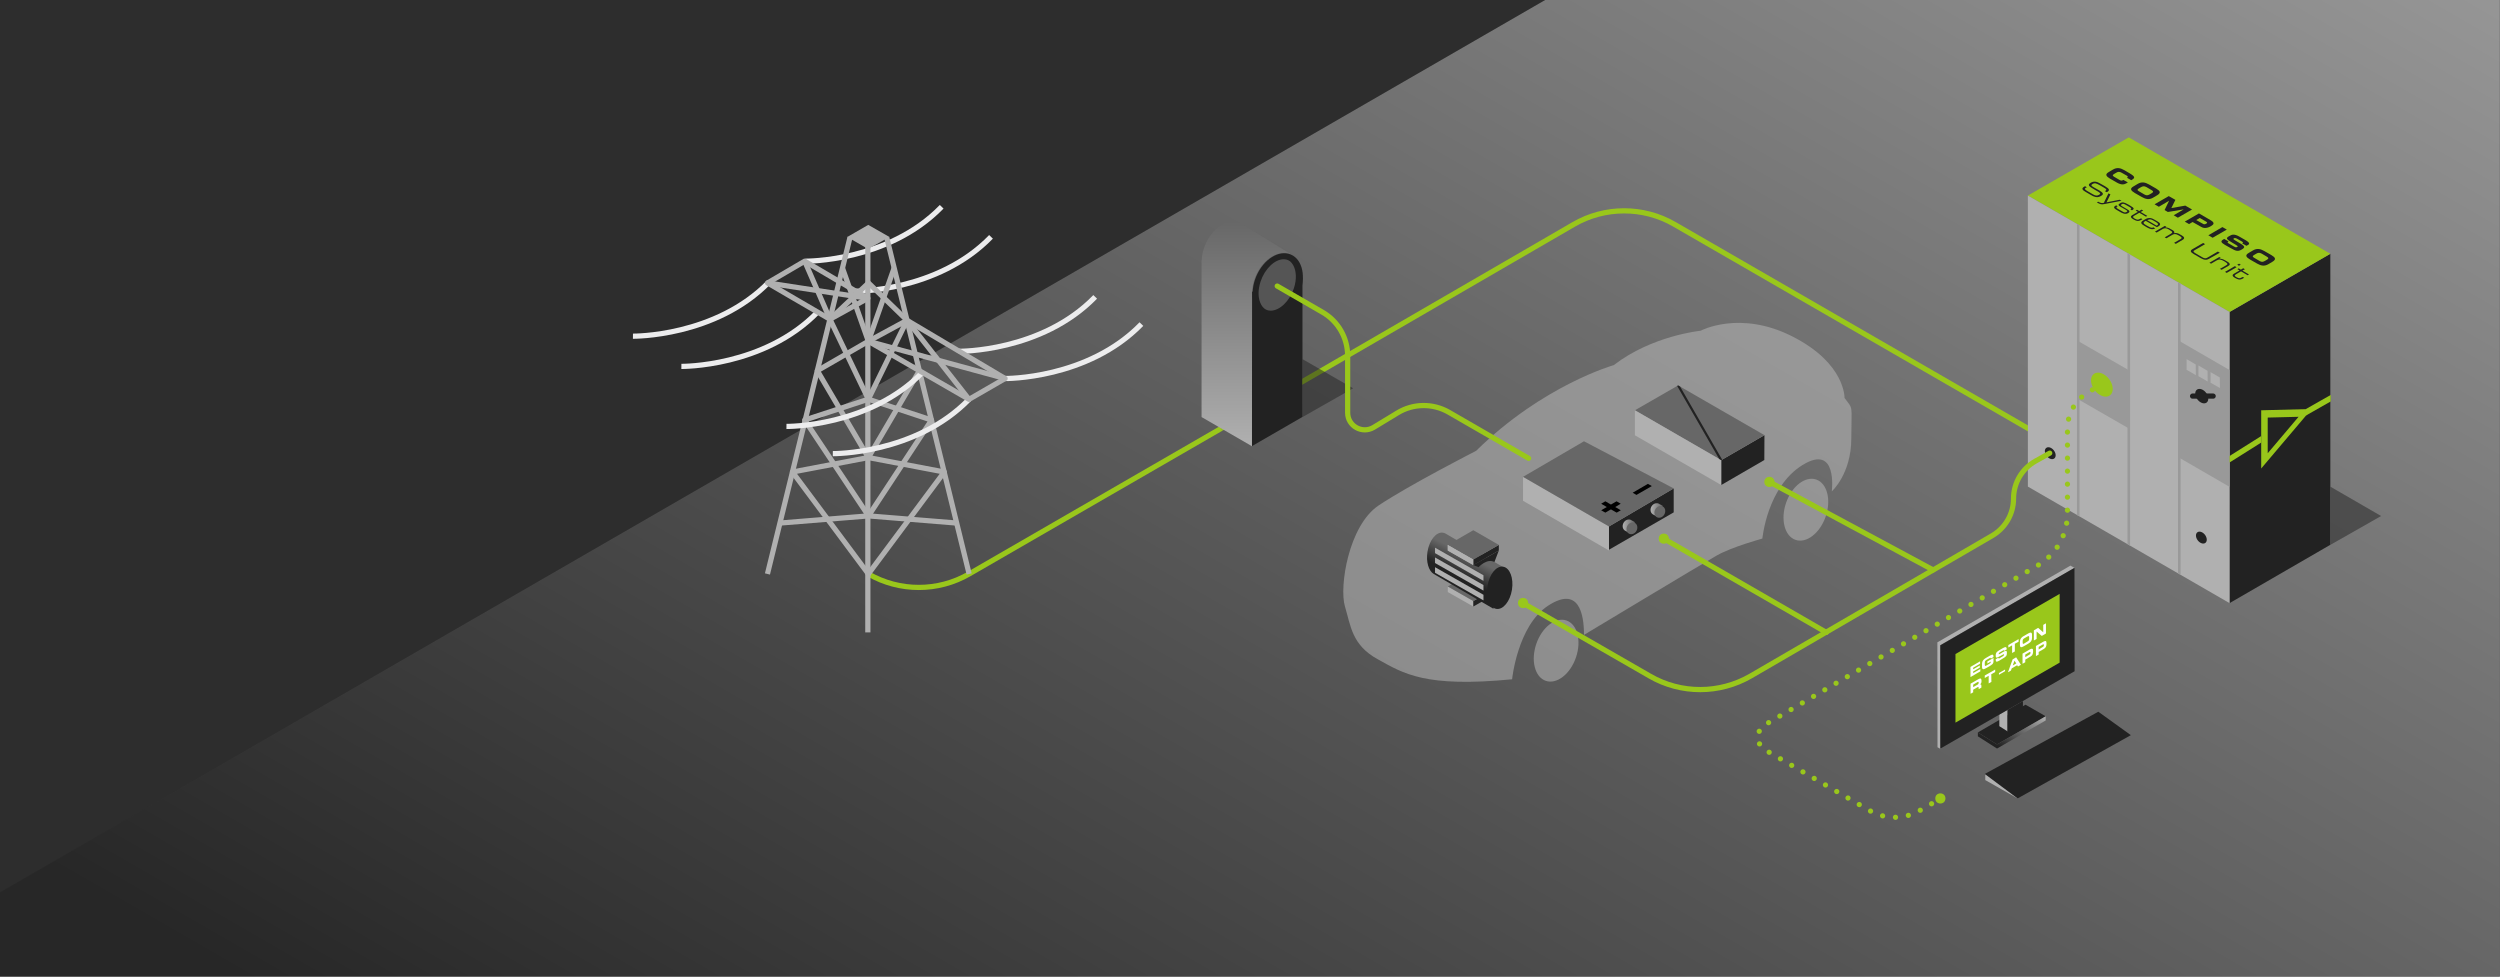 <?xml version="1.0" encoding="utf-8"?>
<!-- Generator: Adobe Illustrator 24.1.0, SVG Export Plug-In . SVG Version: 6.00 Build 0)  -->
<svg version="1.1" xmlns="http://www.w3.org/2000/svg" xmlns:xlink="http://www.w3.org/1999/xlink" x="0px" y="0px"
	 viewBox="0 0 1920 750" style="enable-background:new 0 0 1920 750;" xml:space="preserve">
<rect x="0" y="0" width="1920" height="750" fill="#808080" stroke="none"/>
<style type="text/css">
	.st0{fill:#2D2D2D;}
	.st1{opacity:0.5;fill:url(#SVGID_2_);}
	.st2{opacity:0.5;fill:url(#SVGID_5_);}
	.st3{opacity:0.5;fill:url(#SVGID_7_);}
	.st4{opacity:0.5;fill:url(#SVGID_8_);}
	.st5{opacity:0.5;fill:url(#SVGID_9_);}
	.st6{opacity:0.5;fill:url(#SVGID_10_);}
	.st7{opacity:0.5;fill:url(#SVGID_21_);}
	.st8{opacity:0.5;fill:url(#SVGID_22_);}
	.st9{opacity:0.6;}
	.st10{fill:#B0B0B0;}
	.st11{fill:none;stroke:#99C71B;stroke-width:4;stroke-linejoin:round;stroke-miterlimit:10;}
	.st12{opacity:0.5;fill:#222222;}
	.st13{fill:#222222;}
	.st14{fill:#99C71B;}
	.st15{clip-path:url(#SVGID_24_);}
	.st16{fill:none;stroke:#999999;stroke-width:2;stroke-miterlimit:10;}
	.st17{fill:#999999;}
	.st18{fill:none;stroke:#222222;stroke-width:4;stroke-linecap:round;stroke-miterlimit:10;}
	.st19{clip-path:url(#SVGID_25_);}
	.st20{fill:none;stroke:#99C71B;stroke-width:4;stroke-linecap:round;stroke-linejoin:round;stroke-miterlimit:10;}
	.st21{fill:url(#SVGID_26_);}
	.st22{clip-path:url(#SVGID_27_);}
	.st23{fill:url(#SVGID_28_);}
	.st24{clip-path:url(#SVGID_29_);}
	.st25{fill:url(#SVGID_30_);}
	.st26{clip-path:url(#SVGID_31_);}
	.st27{fill:url(#SVGID_32_);}
	.st28{clip-path:url(#SVGID_33_);}
	.st29{fill:url(#SVGID_34_);}
	.st30{clip-path:url(#SVGID_35_);}
	.st31{clip-path:url(#SVGID_36_);}
	.st32{fill:none;stroke:#ECECED;stroke-width:4;stroke-miterlimit:10;}
	.st33{fill:none;stroke:#B0B0B0;stroke-width:4;stroke-linejoin:round;stroke-miterlimit:10;}
	.st34{fill:url(#SVGID_37_);}
	.st35{fill:#555555;}
	.st36{clip-path:url(#SVGID_39_);}
	
		.st37{fill:none;stroke:#99C71B;stroke-width:4;stroke-linecap:round;stroke-linejoin:round;stroke-miterlimit:10;stroke-dasharray:0,10;}
	.st38{fill:#FFFFFF;}
	.st39{fill:none;stroke:#FFFFFF;stroke-width:4;stroke-linecap:round;stroke-linejoin:round;stroke-miterlimit:10;}
	.st40{clip-path:url(#SVGID_41_);}
	.st41{opacity:0.6;fill:#B0B0B0;}
	.st42{fill:none;stroke:#D9DADA;stroke-width:4;stroke-linecap:round;stroke-linejoin:round;stroke-miterlimit:10;}
	.st43{fill:#676767;}
	.st44{clip-path:url(#SVGID_43_);fill:none;stroke:#222222;stroke-width:1.395;stroke-miterlimit:10;}
	.st45{clip-path:url(#SVGID_45_);fill:none;stroke:#222222;stroke-width:1.395;stroke-miterlimit:10;}
	.st46{clip-path:url(#SVGID_47_);}
	.st47{fill:url(#SVGID_48_);}
	.st48{clip-path:url(#SVGID_50_);fill:none;stroke:#222222;stroke-width:1.395;stroke-miterlimit:10;}
	.st49{fill:url(#SVGID_51_);}
	.st50{fill:url(#SVGID_52_);}
	.st51{fill:url(#SVGID_53_);}
	.st52{clip-path:url(#SVGID_55_);fill:none;stroke:#222222;stroke-width:1.395;stroke-miterlimit:10;}
	.st53{clip-path:url(#SVGID_56_);}
	.st54{fill:#676767;fill-opacity:0.3;}
	.st55{opacity:0.3;fill:url(#SVGID_57_);}
	.st56{enable-background:new    ;}
	.st57{clip-path:url(#SVGID_59_);}
	.st58{fill:#ECECED;}
	.st59{opacity:0.3;fill:url(#SVGID_60_);}
	.st60{fill:url(#SVGID_61_);}
	.st61{opacity:0.3;fill:url(#SVGID_62_);}
	.st62{clip-path:url(#SVGID_64_);}
	.st63{fill:#C5C6C6;}
	.st64{fill:none;stroke:#B0B0B0;stroke-width:1.216;stroke-linejoin:round;stroke-miterlimit:10;}
	.st65{opacity:0.3;fill:#B0B0B0;}
	.st66{fill:#636362;}
	.st67{fill:#9C9D9D;}
	.st68{fill:#121212;}
	.st69{opacity:0.2;fill:#222222;}
	.st70{opacity:0.3;fill:url(#SVGID_65_);}
	.st71{clip-path:url(#SVGID_67_);}
	.st72{fill:#676767;stroke:#676767;stroke-width:2;stroke-miterlimit:10;}
	.st73{clip-path:url(#SVGID_69_);}
	.st74{fill:none;stroke:#767676;stroke-width:2;stroke-miterlimit:10;}
	.st75{clip-path:url(#SVGID_71_);}
	.st76{clip-path:url(#SVGID_72_);}
	.st77{clip-path:url(#SVGID_73_);}
	.st78{fill:url(#SVGID_74_);}
	.st79{fill:url(#SVGID_75_);}
	.st80{fill:url(#SVGID_76_);}
	.st81{fill:url(#SVGID_77_);}
	.st82{fill:url(#SVGID_78_);}
	.st83{fill:url(#SVGID_79_);}
	.st84{fill:#DFDFDF;}
	.st85{clip-path:url(#SVGID_81_);}
	.st86{clip-path:url(#SVGID_83_);}
	.st87{fill:url(#SVGID_84_);}
	.st88{clip-path:url(#SVGID_86_);fill:none;stroke:#222222;stroke-width:1.714;stroke-miterlimit:10;}
	.st89{clip-path:url(#SVGID_87_);}
	.st90{fill:url(#SVGID_88_);}
	.st91{clip-path:url(#SVGID_90_);}
	.st92{clip-path:url(#SVGID_92_);}
	.st93{opacity:0.3;fill:url(#SVGID_93_);}
	.st94{clip-path:url(#SVGID_95_);}
	.st95{clip-path:url(#SVGID_96_);}
	.st96{clip-path:url(#SVGID_97_);}
	.st97{fill:url(#SVGID_98_);}
	.st98{opacity:0.3;fill:url(#SVGID_99_);}
	.st99{clip-path:url(#SVGID_101_);}
	.st100{fill:url(#SVGID_102_);}
	.st101{clip-path:url(#SVGID_103_);}
	.st102{fill:url(#SVGID_104_);}
	.st103{fill:url(#SVGID_105_);}
	.st104{clip-path:url(#SVGID_107_);}
	.st105{clip-path:url(#SVGID_109_);}
	.st106{fill:url(#SVGID_110_);}
	.st107{fill:url(#SVGID_111_);}
	.st108{fill:none;stroke:#B0B0B0;stroke-linecap:round;stroke-miterlimit:10;}
	.st109{fill:url(#SVGID_112_);}
	.st110{clip-path:url(#SVGID_114_);}
	.st111{fill:url(#SVGID_115_);}
	.st112{clip-path:url(#SVGID_117_);}
	.st113{fill:url(#SVGID_118_);}
	.st114{clip-path:url(#SVGID_120_);}
	.st115{fill:url(#SVGID_121_);}
	.st116{clip-path:url(#SVGID_123_);}
	.st117{fill:url(#SVGID_124_);}
	.st118{fill:url(#SVGID_125_);}
	.st119{clip-path:url(#SVGID_127_);}
	.st120{clip-path:url(#SVGID_129_);}
	.st121{fill:none;stroke:#D9DADA;stroke-width:4;stroke-linecap:round;stroke-miterlimit:10;}
	.st122{clip-path:url(#SVGID_131_);}
</style>
<g id="bg">
	<rect x="-0.2" class="st0" width="1920" height="750"/>
</g>
<g id="fläche">
	<linearGradient id="SVGID_2_" gradientUnits="userSpaceOnUse" x1="705.829" y1="1157.619" x2="1510.589" y2="-236.265">
		<stop  offset="5.673892e-02" style="stop-color:#222222"/>
		<stop  offset="1" style="stop-color:#FFFFFF"/>
		<stop  offset="1" style="stop-color:#676767"/>
	</linearGradient>
	<polygon class="st1" points="1186.7,0 -0.2,685.4 -0.2,750 1919.8,750 1919.8,0 	"/>
</g>
<g id="illus">
	<g class="st9">
		
			<ellipse transform="matrix(0.324 -0.946 0.946 0.324 335.654 1468.225)" class="st10" cx="1194.8" cy="499.3" rx="24.5" ry="16.1"/>
		
			<ellipse transform="matrix(0.324 -0.946 0.946 0.324 567.799 1576.395)" class="st10" cx="1386.5" cy="391" rx="24.5" ry="16.1"/>
		<path class="st10" d="M1416.6,305.6c0,0,0.8-26.4-39.8-47.1c-40.6-20.7-70.7-4.5-70.7-4.5s-37.4,3.7-66.7,26.4
			c0,0-54.5,15.4-105.7,65.8c0,0-51.6,26.4-74.8,41.9c-23.2,15.4-30.5,62.6-26,77.6c4.5,15,5.3,29.7,25.2,40.6
			c19.9,11,36.2,21.9,103.2,15.4c0,0,4.1-41.1,27.6-56.5c23.6-15.4,27.6,6.1,27.6,22.4c0,0,90.6-54.5,102-61c11.4-6.5,35-13,35-13
			s3.7-39.8,30.9-56.5c27.2-16.7,22.4,20.3,22.4,20.3s15-13.4,15-40.6C1421.9,309.7,1423.5,315,1416.6,305.6z"/>
	</g>
	<path class="st11" d="M1597.3,352l-311.3-179.7c-24-13.9-53.6-13.8-77.5,0.1l-198.2,114.9L937.9,329"/>
	<polygon class="st12" points="1000.3,320.3 1039.2,298.2 1000.3,275.8 	"/>
	<path class="st11" d="M666.9,440.8L666.9,440.8c24,13.8,53.5,13.8,77.4,0L937.9,329"/>
	<g>
		<path class="st32" d="M656.4,223.7c0,0,63.5,0.7,104.7-41.8"/>
		<path class="st32" d="M618.5,200.6c0,0,63.5,0.7,104.7-41.8"/>
		<line class="st33" x1="666.5" y1="485.7" x2="666.5" y2="188.5"/>
		<line class="st33" x1="744.3" y1="440.8" x2="681" y2="182.4"/>
		<line class="st33" x1="589.4" y1="440.8" x2="652.8" y2="182.3"/>
		<polygon class="st10" points="650.7,182 666.7,191.2 683.1,182 666.8,172.7 		"/>
		<path class="st32" d="M771.9,290.7c0,0,63.5,0.7,104.7-41.8"/>
		<path class="st32" d="M736.4,269.8c0,0,63.5,0.7,104.7-41.8"/>
		<path class="st32" d="M523.3,281.4c0,0,63.5,0.7,104.7-41.8"/>
		<path class="st32" d="M486.1,258.2c0,0,63.5,0.7,104.7-41.8"/>
		<polygon class="st33" points="637.4,245.2 589.5,217.3 618,200.6 666.5,229.1 		"/>
		<line class="st33" x1="589.5" y1="217.3" x2="666.5" y2="229.1"/>
		<polyline class="st33" points="771.9,290.7 666.9,262.1 686.7,205.8 		"/>
		<polyline class="st33" points="706.1,284.7 666.9,351.4 725.2,362.5 666.9,440.8 608.6,362.5 666.9,351.4 627.7,284.7 
			666.9,262.1 647,205.8 		"/>
		<polyline class="st33" points="744.2,306.7 696.6,246 667,217.3 637.4,245.2 618,200.6 		"/>
		<polyline class="st33" points="696.6,246 666.9,306.6 715.4,322.6 667,396.2 734.6,401.7 		"/>
		<polyline class="st33" points="637.4,245.2 666.9,306.6 618,322.6 667,396.2 599.1,401.7 		"/>
		<path class="st32" d="M639.6,348.4c0,0,63.5,0.7,104.7-41.8"/>
		<path class="st32" d="M604,327.5c0,0,63.5,0.7,104.7-41.8"/>
		<polygon class="st33" points="696.6,246 771.9,290.7 744.2,306.7 666.9,262.1 		"/>
	</g>
	<g>
		<polygon class="st13" points="961.5,342.6 1000.3,320.2 1000.3,213.2 961.5,224.1 		"/>
		<linearGradient id="SVGID_5_" gradientUnits="userSpaceOnUse" x1="957.748" y1="342.58" x2="957.748" y2="170.147">
			<stop  offset="0" style="stop-color:#B0B0B0"/>
			<stop  offset="1" style="stop-color:#676767"/>
		</linearGradient>
		<path style="fill:url(#SVGID_5_);" d="M963.3,214.8c4.4-13.5,15.9-22.5,25.6-20.3c1.4,0.3,2.6,0.9,3.8,1.6l0,0l-38.7-24l0,0
			c-1.1-0.7-2.4-1.2-3.8-1.6c-9.7-2.3-21.2,6.8-25.6,20.3c-1,3.1-1.6,6.1-1.7,9l-0.1,0.1v6.3v114.1l38.7,22.4l0.1-118.5l0,0
			C961.7,221.1,962.3,217.9,963.3,214.8z"/>
		
			<ellipse transform="matrix(0.392 -0.92 0.92 0.392 395.421 1035.747)" class="st13" cx="980.9" cy="218.9" rx="25.7" ry="17.9"/>
		<path class="st35" d="M975.9,238.6c-0.7,0-1.3-0.1-1.9-0.2c-2.3-0.5-4.1-2-5.4-4.4c-2.5-4.5-2.7-11.1-0.5-17.7
			c3.2-9.8,10.9-17.2,17.8-17.2c0.7,0,1.3,0.1,1.9,0.2c2.3,0.5,4.1,2,5.4,4.4c2.5,4.5,2.7,11.1,0.5,17.7
			C990.5,231.2,982.8,238.6,975.9,238.6L975.9,238.6z"/>
	</g>
	<path class="st20" d="M980.9,219.7l34.8,20.1c12,6.9,19.3,19.7,19.3,33.5V317c0,10.2,11.2,16.5,20,11.2l18.3-11.1
		c12.1-7.4,27.2-7.5,39.4-0.5L1174,352"/>
	<circle class="st14" cx="1169.7" cy="463.1" r="3.9"/>
	<circle class="st14" cx="1277.8" cy="413.7" r="3.9"/>
	<circle class="st14" cx="1358.9" cy="370.1" r="3.9"/>
	<line class="st20" x1="1402.6" y1="485.7" x2="1277.8" y2="413.7"/>
	<line class="st20" x1="1484.6" y1="437.7" x2="1358.9" y2="370.1"/>
	<g>
		<g>
			<polygon class="st13" points="1789.7,194.9 1712.3,239.6 1712.3,463.2 1789.7,418.4 			"/>
			<polyline class="st14" points="1789.7,194.9 1634.9,105.5 1557.4,150.2 1712.3,239.6 1789.7,194.9 			"/>
			<polyline class="st10" points="1557.4,150.2 1557.4,373.7 1712.3,463.2 1712.3,239.6 1557.4,150.2 			"/>
			<g>
				<defs>
					<polyline id="SVGID_38_" points="1557.4,150.2 1557.4,373.7 1712.3,463.2 1712.3,239.6 1557.4,150.2 					"/>
				</defs>
				<clipPath id="SVGID_7_">
					<use xlink:href="#SVGID_38_"  style="overflow:visible;"/>
				</clipPath>
				<g style="clip-path:url(#SVGID_7_);">
					<line class="st16" x1="1634.9" y1="193.3" x2="1634.9" y2="419.4"/>
					<line class="st16" x1="1596.1" y1="171.3" x2="1596.1" y2="397.4"/>
					<line class="st16" x1="1673.7" y1="214.8" x2="1673.7" y2="441.9"/>
				</g>
			</g>
			<polygon class="st17" points="1634.9,284.3 1635.2,329.2 1596.1,306.7 1596.1,262 			"/>
			<polygon class="st17" points="1712.3,284.2 1712.3,373.9 1673.6,351.5 1673.6,261.8 			"/>
			<g>
				<polygon class="st10" points="1695.4,284.8 1695.5,293 1688.4,288.9 1688.4,280.7 				"/>
				<polygon class="st10" points="1704.8,289.9 1704.9,298 1697.7,293.9 1697.7,285.8 				"/>
				<polygon class="st10" points="1686.3,279.9 1686.4,288.1 1679.3,284 1679.3,275.8 				"/>
			</g>
			
				<ellipse transform="matrix(0.798 -0.602 0.602 0.798 147.643 1031.911)" class="st14" cx="1615" cy="295.4" rx="7" ry="10.3"/>
			
				<ellipse transform="matrix(0.798 -0.602 0.602 0.798 157.847 1079.877)" class="st13" cx="1691.7" cy="304.2" rx="4.2" ry="6.2"/>
			<line class="st18" x1="1699.7" y1="304.2" x2="1683.9" y2="304.2"/>
			<g>
				<path class="st14" d="M1741.6,320.7l23.7-0.6l-23.7,28V320.7 M1736.6,315.1v44.7l38.7-45.7L1736.6,315.1L1736.6,315.1z"/>
				<polygon class="st14" points="1736.6,339.9 1712.3,355.2 1712.3,350.2 1736.6,334.9 				"/>
				<polygon class="st14" points="1790,308.3 1771,319.1 1771,314.1 1790,303.3 				"/>
			</g>
		</g>
		<polygon class="st12" points="1789.8,418.4 1828.7,396.3 1789.8,373.8 		"/>
		<g>
			<path class="st13" d="M1635.4,133l-3.9-2.3c-3-1.7-5.6-2.3-8.7-0.5l-3.2,1.9c-3.2,1.8-2.1,3.3,0.9,5.1l5.4,3.1
				c3.4,1.9,5.5,1.5,7.3,0.4l1-0.6l-3.4-1.9c-1.4,0.8-2,0.6-3.5-0.3l-3.6-2.1c-1.6-0.9-1.3-1.5,0.3-2.4l1.2-0.7
				c1.3-0.8,2.5-1.1,4.3,0l3.7,2.1c1,0.6,1.3,1,0.6,1.5l-0.3,0.2l3.3,1.9C1639.8,136.7,1640.2,135.8,1635.4,133"/>
			<path class="st13" d="M1642.7,146.9c-1.6-0.9-1.3-1.5,0.3-2.4l1.2-0.7c1.3-0.8,2.5-1.1,4.3-0.1l3.9,2.3c1.8,1,1.3,1.7-0.1,2.5
				l-1.2,0.7c-1.6,0.9-2.5,1.1-4.1,0.2L1642.7,146.9 M1655.9,144.8l-5.4-3.1c-3-1.7-5.6-2.3-8.7-0.5l-3.2,1.9
				c-3.2,1.8-2.1,3.3,0.9,5.1l5.4,3.1c3,1.7,5.6,2.3,8.7,0.5l3.2-1.9C1659.9,148,1658.9,146.6,1655.9,144.8"/>
			<polyline class="st13" points="1683.5,160.9 1678.3,157.9 1667.6,159.8 1670.7,153.5 1665.6,150.6 1654.7,156.9 1658,158.8 
				1665.8,154.2 1665.8,154.3 1662.4,161.3 1664.9,162.8 1677.1,160.8 1677.1,160.8 1669.4,165.3 1672.6,167.2 1683.5,160.9 			"/>
			<path class="st13" d="M1686.7,169l2.7-1.6l4.9,2.8c1,0.6,1,1,0.2,1.5l-0.4,0.2c-0.6,0.4-1.5,0.5-2.2,0L1686.7,169 M1697.9,169.2
				l-9.1-5.3l-10.9,6.3l3.3,1.9l2.7-1.6l6.7,3.8c2.4,1.4,4.9,0.7,6.6-0.2l0.9-0.5C1700.2,172.4,1701.1,171.1,1697.9,169.2"/>
			<polyline class="st13" points="1710.2,176.3 1706.8,174.4 1696,180.7 1699.3,182.6 1710.2,176.3 			"/>
			<path class="st13" d="M1724.7,184.5l-4.7-2.7c-4.2-2.4-5.9-1.7-7.9-0.5c-2.7,1.5-2.7,2.2,2.3,5.1c4.3,2.5,4.7,2.8,3.7,3.3
				c-0.8,0.5-1.6,0.1-2.3-0.3l-4.1-2.4c-1-0.6-1.3-0.9-0.2-1.6l-3.3-1.9l-0.7,0.4c-2.4,1.4-1.7,2.4,1.3,4.2l4.1,2.3
				c4.5,2.6,5.9,2.9,8.8,1.2c3.1-1.8,2.3-2.7-2.6-5.5c-0.1-0.1-0.3-0.2-0.4-0.2c-0.3-0.2-0.6-0.3-0.8-0.5c-2.8-1.6-3.1-1.9-2.2-2.4
				c0.6-0.3,1.3-0.2,2.1,0.2l3.7,2.1c1.5,0.9,1.3,1.1,0.5,1.6l3.3,1.9l0.3-0.2C1727.6,187.7,1728.5,186.8,1724.7,184.5"/>
			<path class="st13" d="M1731.2,198c-1.6-0.9-1.3-1.5,0.3-2.4l1.2-0.7c1.3-0.8,2.5-1.1,4.3-0.1l3.9,2.3c1.8,1,1.3,1.7-0.1,2.5
				l-1.2,0.7c-1.6,0.9-2.5,1.1-4.1,0.2L1731.2,198 M1744.4,195.9l-5.4-3.1c-3-1.7-5.6-2.3-8.7-0.5l-3.2,1.9
				c-3.2,1.8-2.1,3.3,0.9,5.1l5.4,3.1c3,1.7,5.6,2.3,8.7,0.5l3.2-1.9C1748.4,199.1,1747.4,197.7,1744.4,195.9"/>
			<path class="st13" d="M1616.6,143l-3.2-1.8c-3-1.8-5.1-2.3-7.6-0.9c-2.9,1.7-1.7,2.7,2.8,5.3l2.8,1.6c1.8,1.1,2,1.6,0.7,2.4
				c-1.6,0.9-2.6,0.8-4.8-0.4l-4.6-2.7c-1.8-1.1-1.9-1.7-0.8-2.3l0.8-0.4l-1.4-0.8l-0.8,0.5c-2.4,1.4-0.8,2.7,1.3,3.9l4.1,2.4
				c2.2,1.3,4.6,2.4,7.3,0.9l0.7-0.4c1.8-1.1,1.5-2.2-1.4-3.9l-4.4-2.5c-2.3-1.3-2.3-1.8-1-2.6c1.8-1,2.9-0.5,5.8,1.1l1.6,0.9
				c3.9,2.2,3.7,2.5,2.1,3.5l1.4,0.8l0.4-0.2C1620.3,146.2,1620.3,145.1,1616.6,143"/>
			<path class="st13" d="M1629.3,154.2l-1.4-0.8l-10.1,2l3-6.1l-1.5-0.8l-3.4,7l0.3,0.2c-2.2,0.5-2.8,0.3-4.8-0.8l-1,0.6
				c2.7,1.5,3.5,1.7,5.9,1.2L1629.3,154.2"/>
			<path class="st13" d="M1636.4,158.2l-2-1.2c-3.2-1.8-4.6-1.9-5.8-1.1l-0.5,0.3c-1.5,0.8-1.4,1.6,0.5,2.6l4,2.3
				c1.6,0.9,1.4,1.3,0.6,1.7l-0.1,0c-1.1,0.7-1.8,0.4-3.8-0.8l-2.8-1.6c-1.3-0.8-1.4-1.3-0.5-1.8l0.4-0.2l-1.2-0.7l-0.5,0.3
				c-2.3,1.3-0.5,2.4,1.4,3.5l2.4,1.4c1.6,0.9,3.7,2,5.8,0.8l0,0c2.1-1.2,0.9-2.1-1-3.2l-3.4-2c-1.4-0.8-1.2-1.1-0.6-1.5l0.3-0.2
				c0.9-0.5,1.5-0.4,3.3,0.7l2.3,1.3c1.4,0.8,2.2,1.3,1,2l-0.1,0l1.2,0.7l0.4-0.2C1638.9,160.6,1639.4,159.9,1636.4,158.2"/>
			<path class="st13" d="M1646,161.7l-1.3-0.7l-1.8,1.1l-1.7-1l-1,0.6l1.7,1l-4.3,2.5c-1.2,0.7-1.8,1.7,0.6,3.1l0.7,0.4
				c2.8,1.6,4.2,1,5.7,0.1l0.8-0.5l-1.1-0.6l-0.6,0.3c-1.6,0.9-2.2,1-4,0l-0.4-0.2c-1.4-0.8-1.5-1.4-0.1-2.2l3.8-2.2l5.1,3l1-0.6
				l-5.1-3L1646,161.7"/>
			<path class="st13" d="M1649.1,169.1c1.9-0.9,2.7-0.9,4.7,0.3l1.9,1.1c2.1,1.2,1.9,2,1.1,2.5l-0.5,0.3L1649.1,169.1 M1656.7,169.9
				l-2.1-1.2c-1.8-1.1-4.1-2-6.9-0.4l-1.7,1c-2.8,1.6-1.2,2.9,0.5,3.9l2.3,1.4c2.4,1.4,4.4,1.9,6.2,0.9l0.2-0.1l-1.3-0.8
				c-1.2,0.6-2.1,0.4-3.8-0.6l-1.8-1c-2.3-1.3-2.7-2.1-0.9-3.1l0.5-0.3l8.6,4.9l0.9-0.5C1660.1,172.5,1659,171.2,1656.7,169.9"/>
			<path class="st13" d="M1675.6,180.8l-1.6-0.9c-1.3-0.8-2.7-1.2-4.3-0.8c0.5-0.8,0.1-1.6-1.1-2.3l-2.1-1.2c-1.3-0.7-2.3-1-3.6-0.9
				l0,0l0.9-0.5l-1.2-0.7l-7.6,4.4l1.3,0.7l4.8-2.8c1.2-0.7,2.7-0.7,4.3,0.3l1.3,0.8c2.1,1.2,1.9,1.8,0.4,2.7l-4.6,2.7l1.3,0.7
				l4.5-2.6c1.2-0.7,2.5-1.1,4.8,0.3l0.9,0.5c2.1,1.2,1.6,1.9,0.7,2.4l-5,2.9l1.3,0.8l5.1-3C1678.1,183.2,1677.7,182,1675.6,180.8"
				/>
			<path class="st13" d="M1704.8,194.1l-1.5-0.9l-8.1,4.7c-1,0.6-2,0.8-4-0.4l-5.1-3c-2-1.2-1.8-1.7-0.7-2.3l8.1-4.7l-1.5-0.9
				l-8.1,4.7c-2.2,1.3-1.7,2.3,1,3.9l5,2.9c2.8,1.6,4.5,1.9,6.7,0.6L1704.8,194.1"/>
			<path class="st13" d="M1710.7,201l-1.9-1.1c-1.6-0.9-2.9-1.4-4.5-1l0,0l1.3-0.8l-1.2-0.7l-7.6,4.4l1.3,0.7l4.3-2.5
				c1.8-1,3.1-1,6.1,0.8l0.3,0.2c2.5,1.5,2.1,2.1,1,2.7l-4.9,2.8l1.3,0.7l5.2-3C1712.7,203.6,1713.1,202.4,1710.7,201"/>
			<path class="st13" d="M1717.7,205.2l-1.3-0.8l-7.6,4.4l1.3,0.8L1717.7,205.2 M1720.9,203.3l-1.3-0.8l-1.4,0.8l1.3,0.8
				L1720.9,203.3"/>
			<path class="st13" d="M1724.1,206.8l-1.3-0.8l-1.8,1.1l-1.7-1l-1,0.6l1.7,1l-4.3,2.5c-1.2,0.7-1.8,1.7,0.6,3.1l0.7,0.4
				c2.8,1.6,4.2,1,5.7,0.1l0.8-0.5l-1.1-0.6l-0.6,0.3c-1.6,0.9-2.2,1-4,0l-0.4-0.2c-1.4-0.8-1.5-1.4-0.1-2.2l3.8-2.2l5.1,3l1-0.6
				l-5.1-3L1724.1,206.8"/>
		</g>
		
			<ellipse transform="matrix(0.798 -0.602 0.602 0.798 92.347 1101.606)" class="st13" cx="1691.4" cy="412.9" rx="3.5" ry="5.1"/>
	</g>
	
		<ellipse transform="matrix(0.798 -0.602 0.602 0.798 107.948 1018.603)" class="st13" cx="1575.3" cy="348.1" rx="3.5" ry="5.1"/>
	<path class="st20" d="M1169.7,463.2l97.5,56.1c23.9,13.8,53.4,13.7,77.3-0.1L1530,411.4c10.1-5.9,16.4-16.7,16.4-28.5v0
		c0-12,6.5-23,16.9-28.8l10.9-6.1"/>
	<g>
		<circle class="st14" cx="1490.2" cy="613.2" r="3.9"/>
		<path class="st37" d="M1615.7,294.5l-10.9,6.1c-10.5,5.8-17,16.8-17,28.8v65c0,16.4-8.7,31.6-22.9,39.9l-209.2,122.2
			c-7.5,4.4-7.4,15.1,0,19.5l80.3,46.6c11.7,6.8,26.2,6.8,38,0.1l16.4-9.4"/>
	</g>
	<g>
		<polygon class="st13" points="1285.4,393.5 1285.4,375.1 1235.7,404.3 1235.7,422.2 		"/>
		<polygon class="st10" points="1235.7,404.3 1169.7,366.2 1169.7,384.6 1235.7,422.8 		"/>
		<polygon class="st43" points="1169.7,366.2 1216.5,338.9 1285.4,375.1 1235.7,404.3 		"/>
		<g>
			<linearGradient id="SVGID_8_" gradientUnits="userSpaceOnUse" x1="1246.304" y1="404.072" x2="1255.612" y2="404.072">
				<stop  offset="0" style="stop-color:#B0B0B0"/>
				<stop  offset="1" style="stop-color:#676767"/>
			</linearGradient>
			<path style="fill:url(#SVGID_8_);" d="M1255.6,401l-2.9-1.6l0,0c-0.6-0.4-1.4-0.5-2.3-0.4c-2.3,0.3-4.2,2.6-4.2,5.1
				c0,1.6,0.8,2.9,1.9,3.5l0,0l2.9,1.6l1-1.8c1.5-0.9,2.5-2.6,2.5-4.5c0,0,0,0,0-0.1L1255.6,401z"/>
			<g>
				
					<ellipse transform="matrix(0.478 -0.878 0.878 0.478 298.555 1312.489)" class="st43" cx="1253.3" cy="405.1" rx="4.7" ry="4"/>
			</g>
		</g>
		<g>
			<linearGradient id="SVGID_9_" gradientUnits="userSpaceOnUse" x1="1267.738" y1="391.511" x2="1277.046" y2="391.511">
				<stop  offset="0" style="stop-color:#B0B0B0"/>
				<stop  offset="1" style="stop-color:#676767"/>
			</linearGradient>
			<path style="fill:url(#SVGID_9_);" d="M1277,388.5l-2.9-1.6l0,0c-0.6-0.4-1.4-0.5-2.3-0.4c-2.3,0.3-4.2,2.6-4.2,5.1
				c0,1.6,0.8,2.9,1.9,3.5l0,0l2.9,1.6l1-1.8c1.5-0.9,2.5-2.6,2.5-4.5c0,0,0,0,0-0.1L1277,388.5z"/>
			<g>
				
					<ellipse transform="matrix(0.478 -0.878 0.878 0.478 320.781 1324.759)" class="st43" cx="1274.8" cy="392.5" rx="4.7" ry="4"/>
			</g>
		</g>
		<line class="st84" x1="1248.1" y1="404.8" x2="1248" y2="404.8"/>
		<g>
			<g>
				<g class="st56">
					<defs>
						<polygon id="SVGID_80_" class="st56" points="1225.3,389.4 1237.2,382.5 1249.1,389.4 1237.3,396.2 						"/>
					</defs>
					<clipPath id="SVGID_10_">
						<use xlink:href="#SVGID_80_"  style="overflow:visible;"/>
					</clipPath>
					<g style="clip-path:url(#SVGID_10_);">
						<g>
							<g>
								<g>
									<polyline points="1244.8,386.8 1241.5,385 1237.2,387.5 1232.9,385 1229.6,386.8 1234,389.4 1229.7,391.9 1232.9,393.7 
										1237.2,391.2 1241.6,393.7 1244.8,391.9 1240.5,389.4 1244.8,386.8 									"/>
								</g>
							</g>
						</g>
					</g>
				</g>
			</g>
		</g>
		<g>
			<g>
				<g class="st56">
					<defs>
						<polygon id="SVGID_82_" class="st56" points="1253.9,378.4 1265.6,371.6 1268.6,373.3 1256.8,380.1 						"/>
					</defs>
					<clipPath id="SVGID_21_">
						<use xlink:href="#SVGID_82_"  style="overflow:visible;"/>
					</clipPath>
					<g style="clip-path:url(#SVGID_21_);">
						<g>
							<g>
								<g>
									<polyline points="1268.6,373.3 1265.6,371.6 1253.9,378.4 1256.8,380.1 1268.6,373.3 									"/>
								</g>
							</g>
						</g>
					</g>
				</g>
			</g>
		</g>
	</g>
	<g>
		<g>
			<polygon class="st10" points="1111.9,450.4 1111.9,454.7 1131.5,465.8 1131.5,461.6 			"/>
			<polygon class="st13" points="1151.1,450.4 1131.5,461.6 1131.5,465.8 1151.1,454.7 			"/>
			<polygon class="st43" points="1131.5,439.1 1111.9,450.4 1131.5,461.6 1151.1,450.4 			"/>
		</g>
		
			<linearGradient id="SVGID_22_" gradientUnits="userSpaceOnUse" x1="1149.029" y1="385.254" x2="1140.939" y2="400.401" gradientTransform="matrix(1 -2.086202e-02 2.086202e-02 1 -27.066 66.85)">
			<stop  offset="0" style="stop-color:#676767"/>
			<stop  offset="1" style="stop-color:#222222"/>
		</linearGradient>
		<path style="fill:url(#SVGID_22_);" d="M1110.2,409.8L1110.2,409.8c-0.6-0.3-1.3-0.6-2-0.7c-5.2-0.8-10.5,5.8-11.9,14.7
			c-1.2,7.7,0.9,14.7,4.8,17l0,0l45.8,26.7l9.2-31L1110.2,409.8z"/>
		<g>
			<polygon class="st10" points="1111.9,418.5 1111.9,422.8 1131.5,434 1131.5,429.7 			"/>
			<polygon class="st13" points="1151.1,418.5 1131.5,429.7 1131.5,434 1151.1,422.8 			"/>
			<polygon class="st43" points="1131.5,407.2 1111.9,418.5 1131.5,429.7 1151.1,418.5 			"/>
		</g>
		
			<ellipse transform="matrix(0.158 -0.988 0.988 0.158 523.3 1517.592)" class="st13" cx="1151.4" cy="452" rx="16.4" ry="9.5"/>
		<polygon class="st10" points="1111.9,418.5 1111.9,422.8 1131.5,433.9 1131.5,429.7 		"/>
		<polygon class="st10" points="1102.1,420.6 1102.1,424.8 1139.3,446.1 1139.3,441.8 		"/>
		<polygon class="st10" points="1102.1,428.1 1102.1,432.4 1139.3,453.6 1139.3,449.3 		"/>
		<polygon class="st10" points="1102.1,435.6 1102.1,439.9 1139.3,461.1 1139.3,456.8 		"/>
		<path class="st13" d="M1131.5,434l4,1.6c0,0,6.7-7.2,12.2-3.9l3.4-8.9L1131.5,434z"/>
	</g>
	<g>
		<polygon class="st13" points="1321.9,372.5 1321.9,353.4 1355.1,334.2 1355,353.3 		"/>
		<polygon class="st43" points="1355.1,334.2 1288.8,296 1255.6,315.1 1321.9,353.4 		"/>
		<polygon class="st10" points="1321.9,353.4 1321.9,372.5 1255.6,334.3 1255.6,315.1 		"/>
		<g>
			<defs>
				<polygon id="SVGID_85_" points="1355.1,334.2 1288.8,296 1255.6,315.1 1321.9,353.4 				"/>
			</defs>
			<clipPath id="SVGID_24_">
				<use xlink:href="#SVGID_85_"  style="overflow:visible;"/>
			</clipPath>
			
				<line style="clip-path:url(#SVGID_24_);fill:none;stroke:#222222;stroke-width:1.714;stroke-miterlimit:10;" x1="1287.2" y1="293.2" x2="1323.4" y2="356.1"/>
		</g>
	</g>
	<g>
		<g>
			<polygon class="st13" points="1533.7,571.7 1571.1,550.1 1555.6,541.2 1519,562.5 			"/>
			<polyline class="st10" points="1541.8,561.7 1535.5,557.7 1535.5,548.8 1541.8,545.2 1541.8,561.7 			"/>
			<linearGradient id="SVGID_25_" gradientUnits="userSpaceOnUse" x1="1534.853" y1="575.566" x2="1554.942" y2="540.771">
				<stop  offset="5.673892e-02" style="stop-color:#222222"/>
				<stop  offset="1" style="stop-color:#B0B0B0"/>
			</linearGradient>
			<polygon style="fill:url(#SVGID_25_);" points="1519,562.5 1519,565.5 1533.7,574.9 1571.1,553.3 1571.1,550.1 1533.7,571.7 			
				"/>
			<g>
				<polygon class="st10" points="1549.5,606.6 1524.7,594.5 1524.7,599.1 1549.5,613.2 				"/>
				<polygon class="st13" points="1636.5,564.6 1611.5,546.6 1524.3,594.4 1549.5,613.2 				"/>
			</g>
			<polygon class="st10" points="1490.1,495.5 1593.2,436.1 1590.1,434.4 1487.9,493.3 1488,573.9 1490.2,575.1 			"/>
			<polygon class="st13" points="1593.3,515.5 1593.2,436.1 1490.2,495.6 1490.2,574.9 			"/>
			<polygon class="st14" points="1501.8,502.3 1581.8,456.1 1581.8,508.9 1501.8,555 			"/>
			<g>
				<g>
					<g class="st56">
						<defs>
							<polygon id="SVGID_116_" class="st56" points="1513.4,532.9 1513.3,512.1 1571.7,478.4 1571.8,499.2 							"/>
						</defs>
						<clipPath id="SVGID_26_">
							<use xlink:href="#SVGID_116_"  style="overflow:visible;"/>
						</clipPath>
						<g style="clip-path:url(#SVGID_26_);">
							<g>
								<g>
									<g>
										<polyline class="st38" points="1520.7,507.9 1513.3,512.2 1513.3,520 1520.9,515.6 1520.9,513.8 1515.4,516.9 
											1515.4,515.7 1520.5,512.7 1520.5,511.1 1515.4,514 1515.4,512.8 1520.7,509.7 1520.7,507.9 										"/>
										<path class="st38" d="M1528.3,503.5l-3.1,1.8c-1.9,1.1-3,2.3-3,4.5l0,2.3c0,2.3,1.1,2.2,3,1.1l2.5-1.4
											c2.3-1.4,3.4-2,3.3-4.3l0-2.2l-4.7,2.7l0,1.6l2.6-1.5l0,0.2c0,0.8-0.5,1.2-1.1,1.5l-2.2,1.3c-1,0.6-1.3,0.5-1.3-0.9l0-1
											c0-1.3,0.3-1.8,1.3-2.4l2.3-1.3c0.7-0.4,1.1-0.5,1.1,0.3l2-1.2l0-0.2C1531,502.9,1530.6,502.1,1528.3,503.5"/>
										<path class="st38" d="M1538.3,497.7l-2.9,1.7c-2.6,1.5-2.7,2.7-2.7,4.1c0,1.9,0.4,2.1,3.5,0.3c2.7-1.5,2.9-1.7,2.9-1
											c0,0.6-0.5,0.9-0.9,1.2l-2.5,1.5c-0.6,0.3-0.9,0.4-0.9-0.4l-2.1,1.2l0,0.5c0,1.7,0.8,1.7,2.7,0.6l2.5-1.5
											c2.8-1.6,3.4-2.3,3.4-4.4c0-2.2-0.7-2.1-3.8-0.3c0,0-0.1,0.1-0.1,0.1c-0.2,0.1-0.4,0.3-0.6,0.4c-1.6,0.9-1.8,1-1.8,0.4
											c0-0.4,0.3-0.8,0.8-1.1l2.3-1.3c1-0.6,1-0.3,1,0.2l2.1-1.2l0-0.2C1541,497.1,1540.7,496.3,1538.3,497.7"/>
										<polyline class="st38" points="1550.3,490.8 1542.4,495.4 1542.4,497.3 1545.3,495.6 1545.3,501.5 1547.4,500.3 
											1547.4,494.4 1550.3,492.8 1550.3,490.8 										"/>
										<path class="st38" d="M1554.6,494.2c-1,0.6-1.2,0.3-1.2-0.9l0-0.8c0-1,0.2-1.7,1.3-2.3l2.4-1.4c1.1-0.6,1.3-0.2,1.3,0.8
											l0,0.8c0,1.1-0.2,1.7-1.2,2.2L1554.6,494.2 M1557.6,486.5l-3.3,1.9c-1.9,1.1-3,2.3-3,4.5l0,2.3c0,2.3,1.1,2.2,3,1.1
											l3.3-1.9c1.9-1.1,3-2.3,3-4.5l0-2.3C1560.6,485.4,1559.5,485.5,1557.6,486.5"/>
										<polyline class="st38" points="1571.3,478.7 1569.2,479.9 1569.2,485.6 1569.2,485.6 1565.3,482.2 1562,484.1 1562,491.9 
											1564.1,490.7 1564.1,485 1564.1,485 1568.1,488.4 1571.3,486.5 1571.3,478.7 										"/>
										<path class="st38" d="M1515.4,527.7l0-1.9l3.2-1.9c0.7-0.4,1-0.4,1,0.3l0,0.3c0,0.6-0.2,0.9-0.8,1.3L1515.4,527.7
											 M1519.6,521.5l-6.3,3.6l0,7.8l2.1-1.2l0-2l3.3-1.9c0.7-0.4,0.9-0.2,0.9,0.6l0,0.9l2.1-1.2l0-1.3c0-1.3-0.5-1.3-1.1-1.1v0
											c1-0.8,1.2-1.5,1.2-2.6l0-0.5C1521.7,521.2,1521.2,520.6,1519.6,521.5"/>
										<polyline class="st38" points="1532.3,514.2 1524.3,518.8 1524.3,520.7 1527.3,519 1527.3,524.9 1529.4,523.7 
											1529.3,517.8 1532.3,516.1 1532.3,514.2 										"/>
										<polyline class="st38" points="1539.9,514.2 1535.2,516.9 1535.2,518.2 1539.9,515.5 1539.9,514.2 										"/>
										<path class="st38" d="M1545.8,511.1l1.3-3.7l1.4,2.1L1545.8,511.1 M1548.4,504.8l-2.7,1.6l-3.6,9.9l2.3-1.3l0.6-1.7
											l4.2-2.4l0.6,1l2.3-1.3L1548.4,504.8"/>
										<path class="st38" d="M1555.4,504.7l0-2l3.1-1.8c0.6-0.4,0.9-0.2,0.9,0.3l0,0.3c0,0.5-0.2,0.9-0.7,1.2L1555.4,504.7
											 M1559,498.7l-5.7,3.3l0,7.8l2.1-1.2l0-2l4.1-2.4c1.5-0.8,1.9-2.4,1.9-3.6l0-0.7C1561.5,498.5,1561,497.6,1559,498.7"/>
										<path class="st38" d="M1565.7,498.8l0-2l3.1-1.8c0.6-0.4,0.9-0.2,0.9,0.3l0,0.3c0,0.5-0.2,0.9-0.7,1.2L1565.7,498.8
											 M1569.3,492.8l-5.7,3.3l0,7.8l2.1-1.2l0-2l4.1-2.4c1.5-0.8,1.9-2.4,1.9-3.6l0-0.7
											C1571.7,492.5,1571.3,491.7,1569.3,492.8"/>
									</g>
								</g>
							</g>
						</g>
					</g>
				</g>
			</g>
			<polygon class="st13" points="1541.8,545.2 1541.8,561.7 1553.6,555 1553.6,538.4 			"/>
		</g>
	</g>
</g>
<g id="beschriftung">
</g>
</svg>
